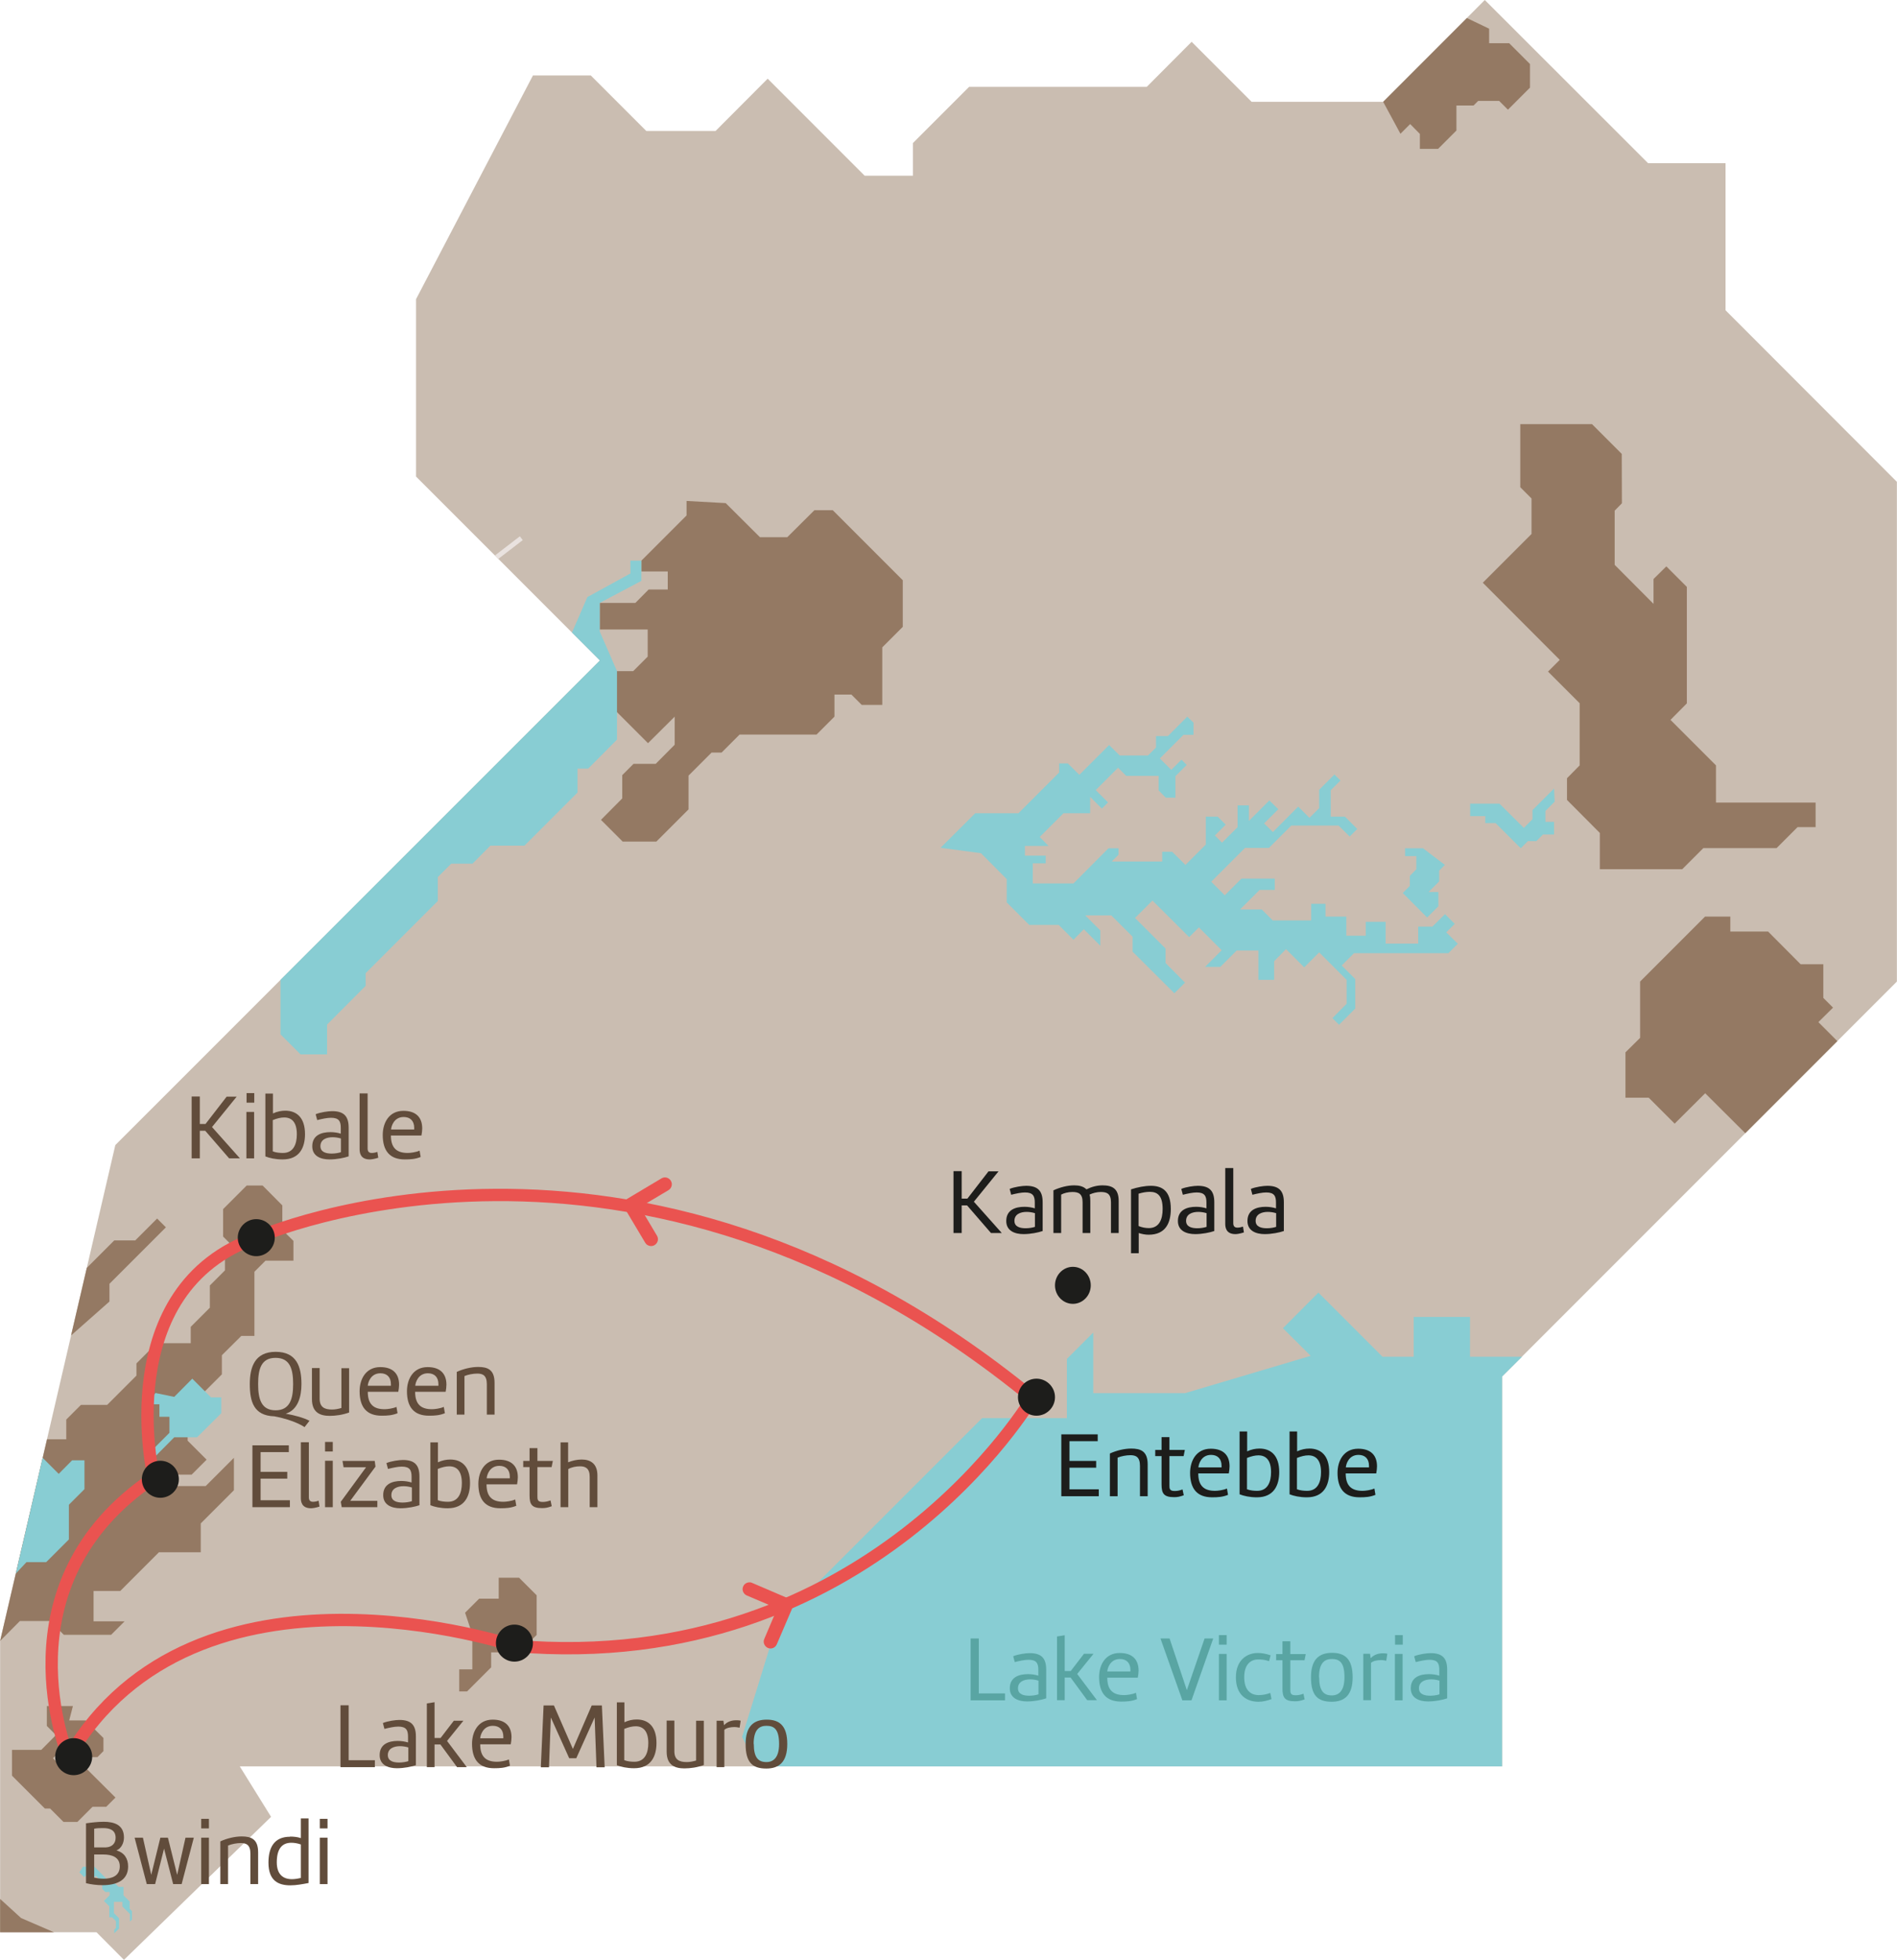 <?xml version="1.0" encoding="UTF-8"?><svg id="Ebene_1" xmlns="http://www.w3.org/2000/svg" width="43.39mm" height="44.81mm" viewBox="0 0 122.99 127.03"><defs><style>.cls-1{fill:#1d1d1b;}.cls-2{fill:none;stroke:#ea5350;stroke-linecap:round;stroke-width:.8px;}.cls-3{fill:#59a5a3;}.cls-4{fill:#e9e2df;}.cls-5{fill:#ea5350;}.cls-6{fill:#cabdb1;}.cls-7{fill:#614c3b;}.cls-8{fill:#947963;}.cls-9{fill:#88cdd3;}</style></defs><polygon class="cls-6" points="111.88 20.11 122.99 31.23 122.99 63.62 97.39 89.22 97.39 114.49 15.54 114.49 17.57 117.76 8.03 127.03 6.25 125.24 0 125.24 0 106.36 7.47 74.22 38.89 42.81 26.97 30.89 26.97 19.39 34.55 4.89 38.3 4.89 41.9 8.49 46.39 8.49 49.77 5.1 56.06 11.39 59.19 11.39 59.19 9.27 62.83 5.63 74.35 5.63 77.26 2.71 81.15 6.6 89.68 6.6 96.27 0 106.86 10.58 111.88 10.58 111.88 20.11"/><polygon class="cls-8" points="105.15 29.42 103.22 27.49 98.57 27.49 98.57 31.58 99.3 32.31 99.3 34.61 96.14 37.77 101.13 42.77 100.37 43.53 102.42 45.58 102.42 49.61 101.6 50.44 101.6 51.85 103.73 53.99 103.73 56.34 109.07 56.34 110.44 54.97 115.19 54.97 116.55 53.61 117.72 53.61 117.72 52.02 111.26 52.02 111.26 49.61 108.31 46.66 109.37 45.59 109.37 38.04 108.04 36.71 107.21 37.53 107.21 39.14 104.69 36.61 104.69 33.1 105.16 32.62 105.15 29.42"/><polygon class="cls-8" points="89.68 6.6 90.8 8.67 91.43 8.04 92.06 8.68 92.06 9.65 93.24 9.65 94.43 8.46 94.43 7.81 94.43 6.84 95.54 6.84 95.84 6.54 97.2 6.54 97.77 7.11 99.2 5.68 99.2 4.15 97.85 2.8 96.55 2.8 96.55 1.86 95.11 1.17 89.68 6.6"/><polygon class="cls-8" points="47.05 32.61 49.27 34.82 51.04 34.82 52.8 33.07 53.99 33.07 58.53 37.61 58.53 40.63 57.2 41.96 57.2 45.69 55.87 45.69 55.2 45.02 54.1 45.02 54.1 46.45 52.94 47.61 47.95 47.61 46.78 48.78 46.13 48.78 44.64 50.27 44.64 52.46 42.55 54.55 40.37 54.55 38.96 53.14 40.34 51.75 40.34 50.24 41.07 49.51 42.51 49.51 43.74 48.27 43.74 46.45 42.01 48.17 39.92 46.08 39.92 43.5 41.05 43.5 41.99 42.56 41.99 40.8 38.88 40.8 38.88 39.08 41.19 39.08 42.05 38.21 43.29 38.21 43.29 37.04 41.58 37.04 41.58 36.34 44.51 33.41 44.51 32.47 47.05 32.61"/><polygon class="cls-8" points="30.15 104.53 31.06 103.62 32.33 103.62 32.33 102.26 33.65 102.26 34.79 103.4 34.79 105.97 33.65 107.1 31.84 107.1 31.84 108.07 30.28 109.63 29.77 109.63 29.77 108.2 30.62 108.2 30.62 105.94 30.15 104.53"/><polygon class="cls-8" points="0 106.36 1.28 105.07 3.24 105.07 4.13 105.96 7.2 105.96 8.07 105.09 6.06 105.09 6.06 103.12 7.79 103.12 9.5 101.41 10.3 100.61 13.01 100.61 13.01 98.74 15.16 96.59 15.16 94.49 13.33 96.32 10.11 96.32 10.11 95.58 12.42 95.58 13.39 94.61 12.16 93.38 12.16 91.3 14.38 89.08 14.38 87.84 15.64 86.59 16.49 86.59 16.49 82.43 17.21 81.71 19.02 81.71 19.02 80.43 18.3 79.72 18.3 78.13 17.02 76.84 15.99 76.84 14.46 78.37 14.46 80.15 15.03 80.72 14.58 81.16 14.58 82.34 13.6 83.32 13.6 84.76 12.36 86 12.36 87.06 10.15 87.06 8.84 88.37 8.84 89.16 6.94 91.06 5.24 91.06 4.29 92.01 4.29 93.29 3.04 93.29 0 106.36"/><polygon class="cls-8" points="113.16 73.45 110.56 70.86 108.58 72.83 106.9 71.15 105.39 71.15 105.39 68.21 106.34 67.27 106.34 63.62 110.55 59.41 112.19 59.41 112.19 60.38 114.64 60.38 116.75 62.5 118.22 62.5 118.22 64.68 118.85 65.31 117.9 66.25 119.13 67.48 113.16 73.45"/><polygon class="cls-8" points="4.72 110.58 3.03 110.58 3.03 111.87 3.62 112.46 2.67 113.42 .77 113.42 .77 115.09 2.9 117.22 3.24 117.22 4.11 118.09 5.01 118.09 5.99 117.11 6.88 117.11 7.48 116.51 5.33 114.37 3.84 114.37 3.43 113.96 3.83 113.56 4.4 113.56 4.82 113.14 5.69 113.14 5.69 113.89 6.31 113.89 6.7 113.5 6.7 112.65 5.55 111.51 4.48 111.51 4.72 110.58"/><polygon class="cls-8" points="0 125.24 0 123.08 1.36 124.32 3.49 125.24 0 125.24"/><polygon class="cls-8" points="4.6 86.56 5.62 82.18 7.4 80.4 8.76 80.4 10.18 78.98 10.75 79.55 7.09 83.21 7.09 84.36 4.6 86.56"/><polygon class="cls-9" points="48.11 112.58 49.09 114.49 97.39 114.49 97.39 89.22 98.68 87.94 95.31 87.94 95.31 85.36 91.66 85.36 91.66 87.94 89.64 87.94 85.48 83.78 83.18 86.09 84.98 87.88 76.83 90.3 70.88 90.3 70.88 86.37 69.17 88.08 69.17 91.92 63.67 91.92 50.39 105.2 48.11 112.58"/><polygon class="cls-9" points="60.98 54.95 63.23 52.71 66.03 52.71 68.67 50.07 68.67 49.48 69.23 49.48 69.98 50.22 71.91 48.29 72.6 48.97 74.43 48.97 74.95 48.45 74.95 47.71 75.72 47.71 76.98 46.45 77.38 46.84 77.38 47.63 76.73 47.63 75.2 49.16 75.94 49.9 76.6 49.24 76.94 49.58 76.21 50.31 76.21 51.7 75.58 51.7 75.12 51.23 75.12 50.29 73.02 50.29 72.49 49.76 71.04 51.21 71.84 52.01 71.44 52.41 70.68 51.65 70.68 52.71 68.95 52.71 67.41 54.25 67.98 54.83 66.45 54.83 66.45 55.46 67.8 55.46 67.8 55.96 66.96 55.96 66.96 57.26 69.6 57.26 71.87 54.98 72.52 54.98 72.52 55.4 72.08 55.84 75.35 55.84 75.35 55.21 76 55.21 76.86 56.06 78.18 54.74 78.18 52.93 78.95 52.93 79.47 53.45 78.77 54.15 79.23 54.62 80.24 53.61 80.24 52.2 80.97 52.2 80.97 53.21 82.3 51.88 82.88 52.45 81.96 53.37 82.53 53.93 84.17 52.28 84.9 53.01 85.53 52.38 85.53 51.19 86.52 50.2 86.91 50.59 86.28 51.22 86.28 52.93 87.2 52.93 88 53.73 87.51 54.22 86.79 53.51 83.72 53.51 82.27 54.96 80.72 54.96 78.53 57.15 79.41 58.03 80.49 56.95 82.65 56.95 82.65 57.68 81.67 57.68 80.4 58.95 81.81 58.95 82.52 59.66 85.01 59.66 85.01 58.58 85.94 58.58 85.94 59.41 87.29 59.41 87.29 60.65 88.55 60.65 88.55 59.75 89.84 59.75 89.84 61.16 91.95 61.16 91.95 60.06 92.87 60.06 93.69 59.25 94.32 59.88 93.77 60.43 94.52 61.17 93.91 61.78 87.79 61.78 86.99 62.58 87.87 63.46 87.87 65.37 86.82 66.42 86.39 65.99 87.31 65.06 87.31 63.51 85.53 61.73 84.56 62.7 83.38 61.52 82.61 62.3 82.61 63.51 81.59 63.51 81.59 61.61 80.18 61.61 79.12 62.67 78.13 62.67 79.21 61.59 77.73 60.11 77.1 60.74 74.72 58.37 73.59 59.5 75.57 61.48 75.57 62.42 76.83 63.69 76.14 64.38 73.43 61.68 73.43 60.71 72.05 59.33 70.36 59.33 71.34 60.31 71.34 61.3 70.27 60.23 69.6 60.91 68.64 59.95 66.73 59.95 65.27 58.49 65.27 56.98 63.6 55.3 60.98 54.95"/><polygon class="cls-9" points="100.76 51.11 99.36 52.51 99.36 53.1 98.8 53.66 97.22 52.09 95.32 52.09 95.32 52.9 96.3 52.9 96.3 53.35 96.97 53.35 97.83 54.21 98.6 54.98 99.06 54.52 99.61 54.52 100.04 54.09 100.76 54.09 100.76 53.27 100.2 53.27 100.2 52.56 100.8 51.96 100.76 51.11"/><polygon class="cls-9" points="92.26 54.98 91.1 54.98 91.1 55.49 91.83 55.49 91.83 56.34 91.41 56.77 91.41 57.42 90.95 57.88 92.53 59.47 93.26 58.74 93.26 57.82 92.62 57.82 93.31 57.13 93.31 56.43 93.68 56.06 92.26 54.98"/><polygon class="cls-9" points="18.18 63.51 18.18 67.04 19.48 68.34 21.2 68.34 21.2 66.41 23.7 63.9 23.7 63.08 28.38 58.4 28.38 56.85 29.25 55.98 30.63 55.98 31.79 54.81 34 54.81 37.44 51.37 37.44 49.82 38.13 49.82 40 47.94 40 43.5 38.88 40.93 38.88 39.08 41.58 37.65 41.58 36.34 40.87 36.34 40.87 37.17 38.08 38.7 37.08 41 38.89 42.81 18.18 63.51"/><polygon class="cls-9" points="2.76 94.49 3.8 95.53 4.67 94.65 5.47 94.65 5.47 96.52 4.46 97.53 4.46 99.78 2.99 101.25 1.71 101.25 1.02 101.99 2.76 94.49"/><polygon class="cls-9" points="10.08 90.29 9.35 91.02 10.33 91.02 10.33 91.83 10.98 91.83 10.98 92.87 9.76 94.09 10.06 94.4 11.29 93.16 12.77 93.16 14.34 91.6 14.34 90.57 13.67 90.57 12.46 89.36 11.29 90.54 10.08 90.29"/><rect class="cls-4" x="31.98" y="35.34" width="2.02" height=".31" transform="translate(-14.79 27.44) rotate(-37.52)"/><path class="cls-1" d="M62.36,77.69h.36l1.37-1.77h.65l-1.6,1.97,1.81,2.03h-.7l-1.55-1.79h-.35v1.79h-.53v-4.01h.53v1.78Z"/><path class="cls-1" d="M67.6,79.79c-.29.1-.78.2-1.24.2-.55,0-1.12-.2-1.12-.85,0-.72.59-.92,1.18-.92.25,0,.48.04.67.1v-.37c0-.42-.11-.66-.63-.66-.26,0-.58.07-.9.15l-.1-.38c.31-.13.82-.2,1.07-.2.77,0,1.07.34,1.07,1.07v1.87ZM67.09,78.63c-.16-.05-.35-.08-.53-.08-.4,0-.79.15-.79.58,0,.4.39.48.73.48.22,0,.45-.04.6-.09v-.89Z"/><path class="cls-1" d="M69.65,76.83c.31,0,.59.06.79.26.34-.17.69-.26,1.04-.26.61,0,1.05.19,1.05,1.01v2.08h-.5v-1.99c0-.56-.26-.67-.66-.67-.26,0-.53.07-.73.17.04.11.05.25.05.41v2.08h-.5v-1.99c0-.56-.26-.67-.66-.67-.28,0-.55.07-.73.17v2.49h-.5v-2.77c.45-.2.91-.32,1.34-.32Z"/><path class="cls-1" d="M74.47,80.03c-.22,0-.45-.05-.64-.11v1.31h-.5v-4.14c.43-.14.89-.23,1.29-.23.73,0,1.29.33,1.29,1.5,0,.88-.32,1.67-1.44,1.67ZM73.83,79.47c.18.08.44.13.65.13.68,0,.9-.57.9-1.24,0-.88-.35-1.11-.83-1.11-.22,0-.47.04-.73.12v2.1Z"/><path class="cls-1" d="M78.73,79.79c-.29.1-.78.2-1.24.2-.55,0-1.12-.2-1.12-.85,0-.72.59-.92,1.18-.92.25,0,.48.04.67.1v-.37c0-.42-.11-.66-.63-.66-.26,0-.58.07-.9.15l-.1-.38c.31-.13.82-.2,1.07-.2.77,0,1.07.34,1.07,1.07v1.87ZM78.22,78.63c-.16-.05-.35-.08-.53-.08-.4,0-.79.15-.79.58,0,.4.39.48.73.48.22,0,.45-.04.6-.09v-.89Z"/><path class="cls-1" d="M79.96,75.72v3.56c0,.22.11.29.27.29.1,0,.23-.02.36-.07l.06.38c-.24.08-.45.11-.55.11-.64,0-.66-.48-.66-.68v-3.6h.52Z"/><path class="cls-1" d="M83.24,79.79c-.29.1-.78.2-1.24.2-.55,0-1.12-.2-1.12-.85,0-.72.59-.92,1.18-.92.25,0,.48.04.67.1v-.37c0-.42-.11-.66-.63-.66-.26,0-.58.07-.9.15l-.1-.38c.31-.13.82-.2,1.07-.2.77,0,1.07.34,1.07,1.07v1.87ZM82.73,78.63c-.16-.05-.35-.08-.53-.08-.4,0-.79.15-.79.58,0,.4.39.48.73.48.22,0,.45-.04.6-.09v-.89Z"/><path class="cls-1" d="M71.23,96.98h-2.42v-4.01h2.36v.44h-1.83v1.28h1.73v.44h-1.73v1.4h1.9v.44Z"/><path class="cls-1" d="M73.34,93.89c.62,0,1.07.17,1.07,1.03v2.06h-.5v-1.97c0-.58-.27-.69-.62-.69-.26,0-.59.06-.83.16v2.5h-.5v-2.77c.44-.2.95-.32,1.39-.32Z"/><path class="cls-1" d="M76.74,96.92c-.25.09-.4.12-.61.12-.67,0-.82-.23-.82-.83v-1.83h-.41v-.4h.41v-.83h.51v.83h1l-.08.4h-.92v1.89c0,.2,0,.37.33.37.13,0,.28-.01.52-.1l.08.38Z"/><path class="cls-1" d="M77.16,95.47c0-.8.41-1.57,1.34-1.57.82,0,1.22.43,1.22,1.14,0,.14-.02.29-.05.46h-1.98c0,.83.4,1.13,1.09,1.13.17,0,.52-.04.77-.15l.07.41c-.35.14-.65.16-1.03.16-.98,0-1.43-.56-1.43-1.59ZM77.71,95.11h1.49s0-.07,0-.11c0-.45-.26-.7-.68-.7-.64,0-.81.61-.82.81Z"/><path class="cls-1" d="M80.37,96.86v-4.08h.49v1.29c.28-.13.55-.18.8-.18.73,0,1.28.44,1.28,1.52,0,.85-.34,1.64-1.45,1.64-.46,0-.86-.09-1.13-.2ZM80.86,96.53c.19.08.47.1.65.1.68,0,.9-.57.9-1.21,0-.79-.34-1.09-.82-1.09-.22,0-.47.06-.74.17v2.03Z"/><path class="cls-1" d="M83.61,96.86v-4.08h.49v1.29c.28-.13.55-.18.8-.18.73,0,1.28.44,1.28,1.52,0,.85-.34,1.64-1.45,1.64-.46,0-.86-.09-1.13-.2ZM84.1,96.53c.19.08.47.1.65.1.68,0,.9-.57.9-1.21,0-.79-.34-1.09-.82-1.09-.22,0-.47.06-.74.17v2.03Z"/><path class="cls-1" d="M86.72,95.47c0-.8.41-1.57,1.34-1.57.82,0,1.22.43,1.22,1.14,0,.14-.02.29-.05.46h-1.98c0,.83.4,1.13,1.09,1.13.17,0,.52-.04.77-.15l.07.41c-.35.14-.65.16-1.03.16-.98,0-1.43-.56-1.43-1.59ZM87.27,95.11h1.49s0-.07,0-.11c0-.45-.26-.7-.68-.7-.64,0-.81.61-.82.81Z"/><path class="cls-3" d="M65.16,110.21h-2.23v-4.01h.53v3.56h1.7v.44Z"/><path class="cls-3" d="M67.83,110.08c-.29.1-.78.2-1.24.2-.55,0-1.12-.2-1.12-.85,0-.72.59-.92,1.18-.92.25,0,.48.04.67.1v-.37c0-.42-.11-.66-.63-.66-.26,0-.58.07-.9.15l-.1-.38c.31-.13.82-.2,1.07-.2.77,0,1.07.34,1.07,1.07v1.87ZM67.32,108.93c-.16-.05-.35-.08-.53-.08-.4,0-.79.15-.79.58,0,.4.39.48.73.48.22,0,.45-.04.6-.09v-.89Z"/><path class="cls-3" d="M69.04,108.31h.38l.86-1.12h.62l-1.06,1.31,1.28,1.7h-.63l-1.08-1.47h-.38v1.47h-.5v-4.13l.5-.08v2.31Z"/><path class="cls-3" d="M71.26,108.7c0-.8.41-1.56,1.34-1.56.82,0,1.22.43,1.22,1.14,0,.14-.02.29-.05.46h-1.98c0,.83.4,1.13,1.09,1.13.17,0,.52-.04.77-.15l.07.41c-.35.14-.65.16-1.03.16-.98,0-1.43-.56-1.43-1.6ZM71.8,108.34h1.49s0-.07,0-.11c0-.45-.26-.7-.68-.7-.64,0-.81.61-.82.81Z"/><path class="cls-3" d="M78.66,106.2l-1.41,4.01h-.59l-1.42-4.01h.59l1.12,3.35,1.15-3.35h.56Z"/><path class="cls-3" d="M79.03,105.98h.5v.62h-.5v-.62ZM79.53,110.21h-.5v-3.01h.5v3.01Z"/><path class="cls-3" d="M82.28,107.67c-.29-.1-.49-.11-.72-.11-.44,0-.89.29-.89,1.15s.44,1.16.94,1.16c.26,0,.5-.05.75-.14l.08.4c-.31.11-.57.17-.85.17-.79,0-1.46-.46-1.46-1.58s.71-1.58,1.42-1.58c.28,0,.53.05.83.15l-.1.39Z"/><path class="cls-3" d="M84.58,110.15c-.25.09-.4.12-.61.12-.67,0-.82-.23-.82-.83v-1.83h-.41v-.4h.41v-.83h.51v.83h1l-.08.4h-.92v1.9c0,.2,0,.37.33.37.13,0,.28-.01.52-.1l.08.38Z"/><path class="cls-3" d="M85,108.71c0-1.16.53-1.58,1.37-1.58s1.33.41,1.33,1.58-.53,1.59-1.36,1.59c-.91,0-1.34-.41-1.34-1.58ZM85.53,108.71c0,.88.29,1.18.82,1.18.45,0,.82-.29.82-1.18,0-.96-.32-1.18-.82-1.18-.44,0-.83.22-.83,1.18Z"/><path class="cls-3" d="M89.87,107.64c-.13-.03-.25-.04-.32-.04-.25,0-.52.05-.66.18v2.42h-.5v-3.01h.44l.04.29c.23-.25.52-.32.8-.32.07,0,.17,0,.28.03l-.07.45Z"/><path class="cls-3" d="M90.45,105.98h.5v.62h-.5v-.62ZM90.94,110.21h-.5v-3.01h.5v3.01Z"/><path class="cls-3" d="M93.83,110.08c-.29.1-.78.2-1.24.2-.55,0-1.12-.2-1.12-.85,0-.72.59-.92,1.18-.92.25,0,.48.04.67.1v-.37c0-.42-.11-.66-.63-.66-.26,0-.58.07-.9.15l-.1-.38c.31-.13.82-.2,1.07-.2.77,0,1.07.34,1.07,1.07v1.87ZM93.32,108.93c-.16-.05-.35-.08-.53-.08-.4,0-.79.15-.79.58,0,.4.39.48.73.48.22,0,.45-.04.6-.09v-.89Z"/><path class="cls-7" d="M24.3,114.54h-2.23v-4.01h.53v3.56h1.7v.44Z"/><path class="cls-7" d="M26.97,114.41c-.29.1-.78.2-1.24.2-.55,0-1.12-.2-1.12-.85,0-.72.59-.92,1.17-.92.25,0,.48.04.67.1v-.37c0-.42-.11-.66-.63-.66-.26,0-.58.07-.9.15l-.1-.38c.31-.13.82-.2,1.07-.2.77,0,1.07.34,1.07,1.07v1.87ZM26.46,113.26c-.16-.05-.35-.08-.53-.08-.4,0-.79.15-.79.58,0,.4.39.48.73.48.22,0,.45-.04.6-.09v-.89Z"/><path class="cls-7" d="M28.18,112.65h.38l.86-1.12h.62l-1.06,1.31,1.28,1.7h-.63l-1.08-1.47h-.38v1.47h-.5v-4.13l.5-.08v2.32Z"/><path class="cls-7" d="M30.6,113.03c0-.8.41-1.57,1.34-1.57.82,0,1.22.43,1.22,1.14,0,.14-.02.29-.05.46h-1.98c0,.83.4,1.13,1.09,1.13.17,0,.52-.04.77-.15l.07.41c-.35.14-.65.16-1.03.16-.98,0-1.43-.56-1.43-1.59ZM31.14,112.67h1.49s0-.07,0-.11c0-.45-.26-.7-.68-.7-.64,0-.81.61-.82.81Z"/><path class="cls-7" d="M37.14,113.36l1.22-2.82h.66l.18,4.01h-.53l-.12-3.23-1.19,2.64h-.46l-1.19-2.64-.12,3.23h-.53l.18-4.01h.67l1.23,2.82Z"/><path class="cls-7" d="M39.99,114.42v-4.08h.49v1.29c.28-.13.54-.18.8-.18.73,0,1.28.44,1.28,1.52,0,.85-.34,1.64-1.45,1.64-.46,0-.86-.09-1.13-.2ZM40.48,114.09c.19.08.47.1.65.1.68,0,.9-.57.9-1.21,0-.79-.34-1.09-.82-1.09-.22,0-.47.06-.74.17v2.03Z"/><path class="cls-7" d="M45.64,114.4c-.44.16-.89.22-1.27.22-.6,0-1.15-.2-1.15-1.08v-2.02h.5v1.99c0,.55.32.7.8.7.2,0,.41-.04.61-.1v-2.58h.5v2.87Z"/><path class="cls-7" d="M47.94,111.98c-.13-.03-.25-.04-.32-.04-.25,0-.52.05-.66.18v2.42h-.5v-3.01h.44l.04.29c.23-.25.52-.32.8-.32.07,0,.17,0,.28.03l-.07.45Z"/><path class="cls-7" d="M48.34,113.04c0-1.16.53-1.58,1.37-1.58s1.33.41,1.33,1.58-.53,1.59-1.36,1.59c-.91,0-1.34-.41-1.34-1.58ZM48.87,113.04c0,.88.29,1.17.82,1.17.45,0,.82-.29.82-1.17,0-.96-.32-1.18-.82-1.18-.44,0-.83.22-.83,1.18Z"/><path class="cls-7" d="M12.96,72.85h.36l1.37-1.77h.65l-1.6,1.97,1.81,2.03h-.7l-1.55-1.79h-.35v1.79h-.53v-4.01h.53v1.78Z"/><path class="cls-7" d="M15.98,70.85h.5v.62h-.5v-.62ZM16.47,75.08h-.5v-3.01h.5v3.01Z"/><path class="cls-7" d="M17.2,74.96v-4.08h.49v1.29c.28-.13.55-.18.8-.18.73,0,1.28.44,1.28,1.52,0,.85-.34,1.64-1.45,1.64-.46,0-.86-.09-1.13-.2ZM17.69,74.63c.19.08.47.1.65.1.68,0,.9-.57.9-1.21,0-.79-.33-1.09-.82-1.09-.22,0-.47.06-.74.17v2.03Z"/><path class="cls-7" d="M22.6,74.95c-.29.1-.78.2-1.24.2-.55,0-1.12-.2-1.12-.85,0-.72.59-.92,1.18-.92.25,0,.48.04.67.1v-.37c0-.42-.11-.66-.63-.66-.26,0-.58.07-.9.15l-.1-.38c.31-.13.82-.2,1.07-.2.77,0,1.07.34,1.07,1.07v1.87ZM22.09,73.79c-.16-.05-.35-.08-.53-.08-.4,0-.79.15-.79.58,0,.4.39.48.73.48.22,0,.45-.04.6-.09v-.89Z"/><path class="cls-7" d="M23.83,70.88v3.56c0,.22.11.29.27.29.1,0,.23-.02.36-.07l.06.38c-.24.08-.45.11-.55.11-.64,0-.66-.48-.66-.68v-3.6h.52Z"/><path class="cls-7" d="M24.81,73.57c0-.8.41-1.57,1.34-1.57.82,0,1.22.43,1.22,1.14,0,.14-.02.29-.05.46h-1.98c0,.83.4,1.13,1.09,1.13.17,0,.52-.04.77-.15l.07.41c-.35.14-.65.16-1.03.16-.98,0-1.43-.56-1.43-1.59ZM25.36,73.21h1.49s0-.07,0-.11c0-.45-.26-.7-.68-.7-.64,0-.81.61-.82.81Z"/><path class="cls-7" d="M19.54,89.71c0,.83-.24,1.68-1.02,1.92.57.1,1.16.26,1.54.46l-.32.41s-.62-.45-1.96-.7c-1.35-.04-1.59-.98-1.59-2.09s.33-2.09,1.68-2.09,1.67.96,1.67,2.09ZM19,89.71c0-.97-.2-1.7-1.14-1.7s-1.13.74-1.13,1.7.2,1.7,1.13,1.7,1.14-.74,1.14-1.7Z"/><path class="cls-7" d="M22.64,91.55c-.44.16-.89.22-1.27.22-.6,0-1.15-.2-1.15-1.08v-2.02h.5v1.99c0,.55.32.7.8.7.2,0,.41-.04.61-.1v-2.58h.5v2.87Z"/><path class="cls-7" d="M23.31,90.18c0-.8.41-1.57,1.34-1.57.82,0,1.22.43,1.22,1.14,0,.14-.02.29-.05.46h-1.98c0,.83.4,1.13,1.09,1.13.17,0,.52-.04.77-.15l.07.41c-.35.14-.65.16-1.03.16-.98,0-1.43-.56-1.43-1.59ZM23.85,89.82h1.49s0-.07,0-.11c0-.45-.26-.7-.68-.7-.64,0-.81.61-.82.81Z"/><path class="cls-7" d="M26.38,90.18c0-.8.41-1.57,1.34-1.57.82,0,1.22.43,1.22,1.14,0,.14-.02.29-.05.46h-1.98c0,.83.4,1.13,1.09,1.13.17,0,.52-.04.77-.15l.07.41c-.35.14-.65.16-1.03.16-.98,0-1.43-.56-1.43-1.59ZM26.93,89.82h1.49s0-.07,0-.11c0-.45-.26-.7-.68-.7-.64,0-.81.61-.82.81Z"/><path class="cls-7" d="M30.99,88.6c.62,0,1.07.17,1.07,1.03v2.06h-.5v-1.97c0-.58-.27-.69-.62-.69-.26,0-.59.06-.83.16v2.5h-.5v-2.77c.44-.2.95-.32,1.39-.32Z"/><path class="cls-7" d="M18.78,97.69h-2.42v-4.01h2.36v.44h-1.83v1.28h1.73v.44h-1.73v1.4h1.9v.44Z"/><path class="cls-7" d="M20.02,93.49v3.56c0,.22.11.29.27.29.1,0,.23-.02.36-.07l.06.38c-.24.08-.45.11-.55.11-.64,0-.66-.48-.66-.68v-3.6h.52Z"/><path class="cls-7" d="M21.07,93.46h.5v.62h-.5v-.62ZM21.57,97.69h-.5v-3.01h.5v3.01Z"/><path class="cls-7" d="M24.46,97.69h-2.31l-.06-.35,1.64-2.24h-1.46l-.07-.41h2.09l.05.37-1.64,2.22h1.76v.42Z"/><path class="cls-7" d="M27.2,97.56c-.29.1-.78.2-1.24.2-.55,0-1.12-.2-1.12-.85,0-.72.59-.92,1.17-.92.25,0,.48.04.67.1v-.37c0-.42-.11-.66-.63-.66-.26,0-.58.07-.9.15l-.1-.38c.31-.13.82-.2,1.07-.2.77,0,1.07.34,1.07,1.07v1.87ZM26.69,96.41c-.16-.05-.35-.08-.53-.08-.4,0-.79.15-.79.58,0,.4.39.48.73.48.22,0,.45-.04.6-.09v-.89Z"/><path class="cls-7" d="M27.9,97.57v-4.08h.49v1.29c.28-.13.55-.18.8-.18.73,0,1.28.44,1.28,1.52,0,.85-.34,1.64-1.45,1.64-.46,0-.86-.09-1.13-.2ZM28.39,97.24c.19.08.47.1.65.1.68,0,.9-.57.9-1.21,0-.79-.33-1.09-.82-1.09-.22,0-.47.06-.74.17v2.03Z"/><path class="cls-7" d="M31.01,96.18c0-.8.41-1.57,1.34-1.57.82,0,1.22.43,1.22,1.14,0,.14-.02.29-.05.46h-1.98c0,.83.4,1.13,1.09,1.13.17,0,.52-.04.77-.15l.07.41c-.35.14-.65.16-1.03.16-.98,0-1.43-.56-1.43-1.59ZM31.56,95.82h1.49s0-.07,0-.11c0-.45-.26-.7-.68-.7-.64,0-.81.61-.82.81Z"/><path class="cls-7" d="M35.76,97.63c-.25.09-.4.12-.61.12-.67,0-.82-.23-.82-.83v-1.83h-.41v-.4h.41v-.83h.51v.83h1l-.08.4h-.92v1.89c0,.2,0,.37.33.37.13,0,.28-.01.52-.1l.08.38Z"/><path class="cls-7" d="M36.33,93.49h.5v1.29c.28-.11.58-.18.88-.18.56,0,1.02.26,1.02,1.03v2.06h-.5v-1.97c0-.55-.28-.68-.62-.68-.26,0-.55.05-.77.18v2.47h-.5v-4.2Z"/><path class="cls-5" d="M41.94,80.68s-.08-.08-.11-.13l-1.33-2.23c-.13-.21-.06-.48.15-.61l2.23-1.33c.21-.13.48-.06.61.15.13.21.06.48-.15.61l-1.85,1.1,1.1,1.85c.13.21.06.48-.15.61-.16.1-.36.08-.5-.03Z"/><path class="cls-5" d="M48.61,102.56c.06,0,.11.01.16.04l2.38,1.02c.22.1.33.36.23.58l-1.02,2.38c-.1.23-.36.33-.58.23-.22-.1-.33-.36-.23-.58l.84-1.98-1.98-.84c-.22-.1-.33-.36-.23-.58.07-.17.24-.27.42-.27Z"/><polygon class="cls-9" points="5.37 120.99 6.11 120.99 7.14 122.02 7.39 122.02 7.68 122.3 8 122.3 8 122.85 8.4 123.25 8.4 123.72 8.55 123.87 8.55 124.42 8.42 124.55 8.42 124.06 7.93 123.57 7.93 123.27 7.38 123.27 7.38 124 7.71 124.33 7.71 125 7.4 125.31 7.4 125.07 7.51 124.96 7.51 124.52 7.26 124.27 7.08 124.27 7.08 123.56 6.73 123.21 7.1 122.84 7.1 122.63 6.82 122.63 6.62 122.43 6.62 121.99 6.21 121.58 6.01 121.78 5.68 121.44 5.45 121.67 5.14 121.36 5.37 120.99"/><path class="cls-2" d="M66.94,90.59s-10.57,18.06-33.61,16.09c0,0-20.64-6.88-28.9,7.21,0,0-4.73-11.23,5.53-18.11,0,0-2.88-12.25,6.73-15.58,0,0,24.4-10.79,50.24,10.39Z"/><path class="cls-1" d="M70.72,83.31c0,.66-.52,1.2-1.16,1.2s-1.16-.54-1.16-1.2.52-1.2,1.16-1.2,1.16.54,1.16,1.2"/><path class="cls-1" d="M5.97,113.86c0,.66-.54,1.2-1.2,1.2s-1.2-.54-1.2-1.2.54-1.2,1.2-1.2,1.2.54,1.2,1.2"/><path class="cls-1" d="M11.59,95.88c0,.66-.54,1.2-1.2,1.2s-1.2-.54-1.2-1.2.54-1.2,1.2-1.2,1.2.54,1.2,1.2"/><path class="cls-1" d="M17.81,80.22c0,.66-.54,1.2-1.2,1.2s-1.2-.54-1.2-1.2.54-1.2,1.2-1.2,1.2.54,1.2,1.2"/><path class="cls-1" d="M68.4,90.56c0,.66-.54,1.2-1.2,1.2s-1.2-.54-1.2-1.2.54-1.2,1.2-1.2,1.2.54,1.2,1.2"/><path class="cls-1" d="M34.55,106.5c0,.66-.54,1.2-1.2,1.2s-1.2-.54-1.2-1.2.54-1.2,1.2-1.2,1.2.54,1.2,1.2"/><path class="cls-7" d="M7.55,119.94c.51.14.75.53.75,1.04,0,.94-.82,1.21-1.65,1.21-.37,0-.76-.05-1.08-.13v-3.88c.34-.05.77-.1,1.15-.1.68,0,1.31.2,1.31,1.02,0,.35-.17.71-.49.84ZM6.1,119.74h.76c.4-.02.63-.26.63-.62,0-.51-.38-.63-.8-.63-.2,0-.41,0-.59.04v1.21ZM6.1,121.7c.18.04.41.07.62.07.51,0,1.04-.17,1.04-.8,0-.6-.51-.77-1.07-.77h-.59v1.51Z"/><path class="cls-7" d="M10.06,122.12h-.55l-.79-3.01h.54l.54,2.41.59-2.41h.49l.6,2.41.54-2.41h.54l-.79,3.01h-.55l-.59-2.3-.58,2.3Z"/><path class="cls-7" d="M13.04,117.89h.5v.62h-.5v-.62ZM13.54,122.12h-.5v-3.01h.5v3.01Z"/><path class="cls-7" d="M15.66,119.03c.62,0,1.07.17,1.07,1.03v2.06h-.5v-1.97c0-.58-.27-.69-.62-.69-.26,0-.59.06-.83.16v2.5h-.5v-2.77c.44-.2.95-.32,1.39-.32Z"/><path class="cls-7" d="M18.8,119.04c.22,0,.48.02.7.1v-1.28h.5v4.19c-.38.07-.79.15-1.18.15-.77,0-1.42-.29-1.42-1.47,0-.95.35-1.68,1.4-1.68ZM19.5,119.55c-.22-.08-.44-.11-.62-.11-.59,0-.94.38-.94,1.27,0,.77.4,1.09.98,1.09.18,0,.37-.03.58-.08v-2.17Z"/><path class="cls-7" d="M20.73,117.89h.5v.62h-.5v-.62ZM21.23,122.12h-.5v-3.01h.5v3.01Z"/></svg>